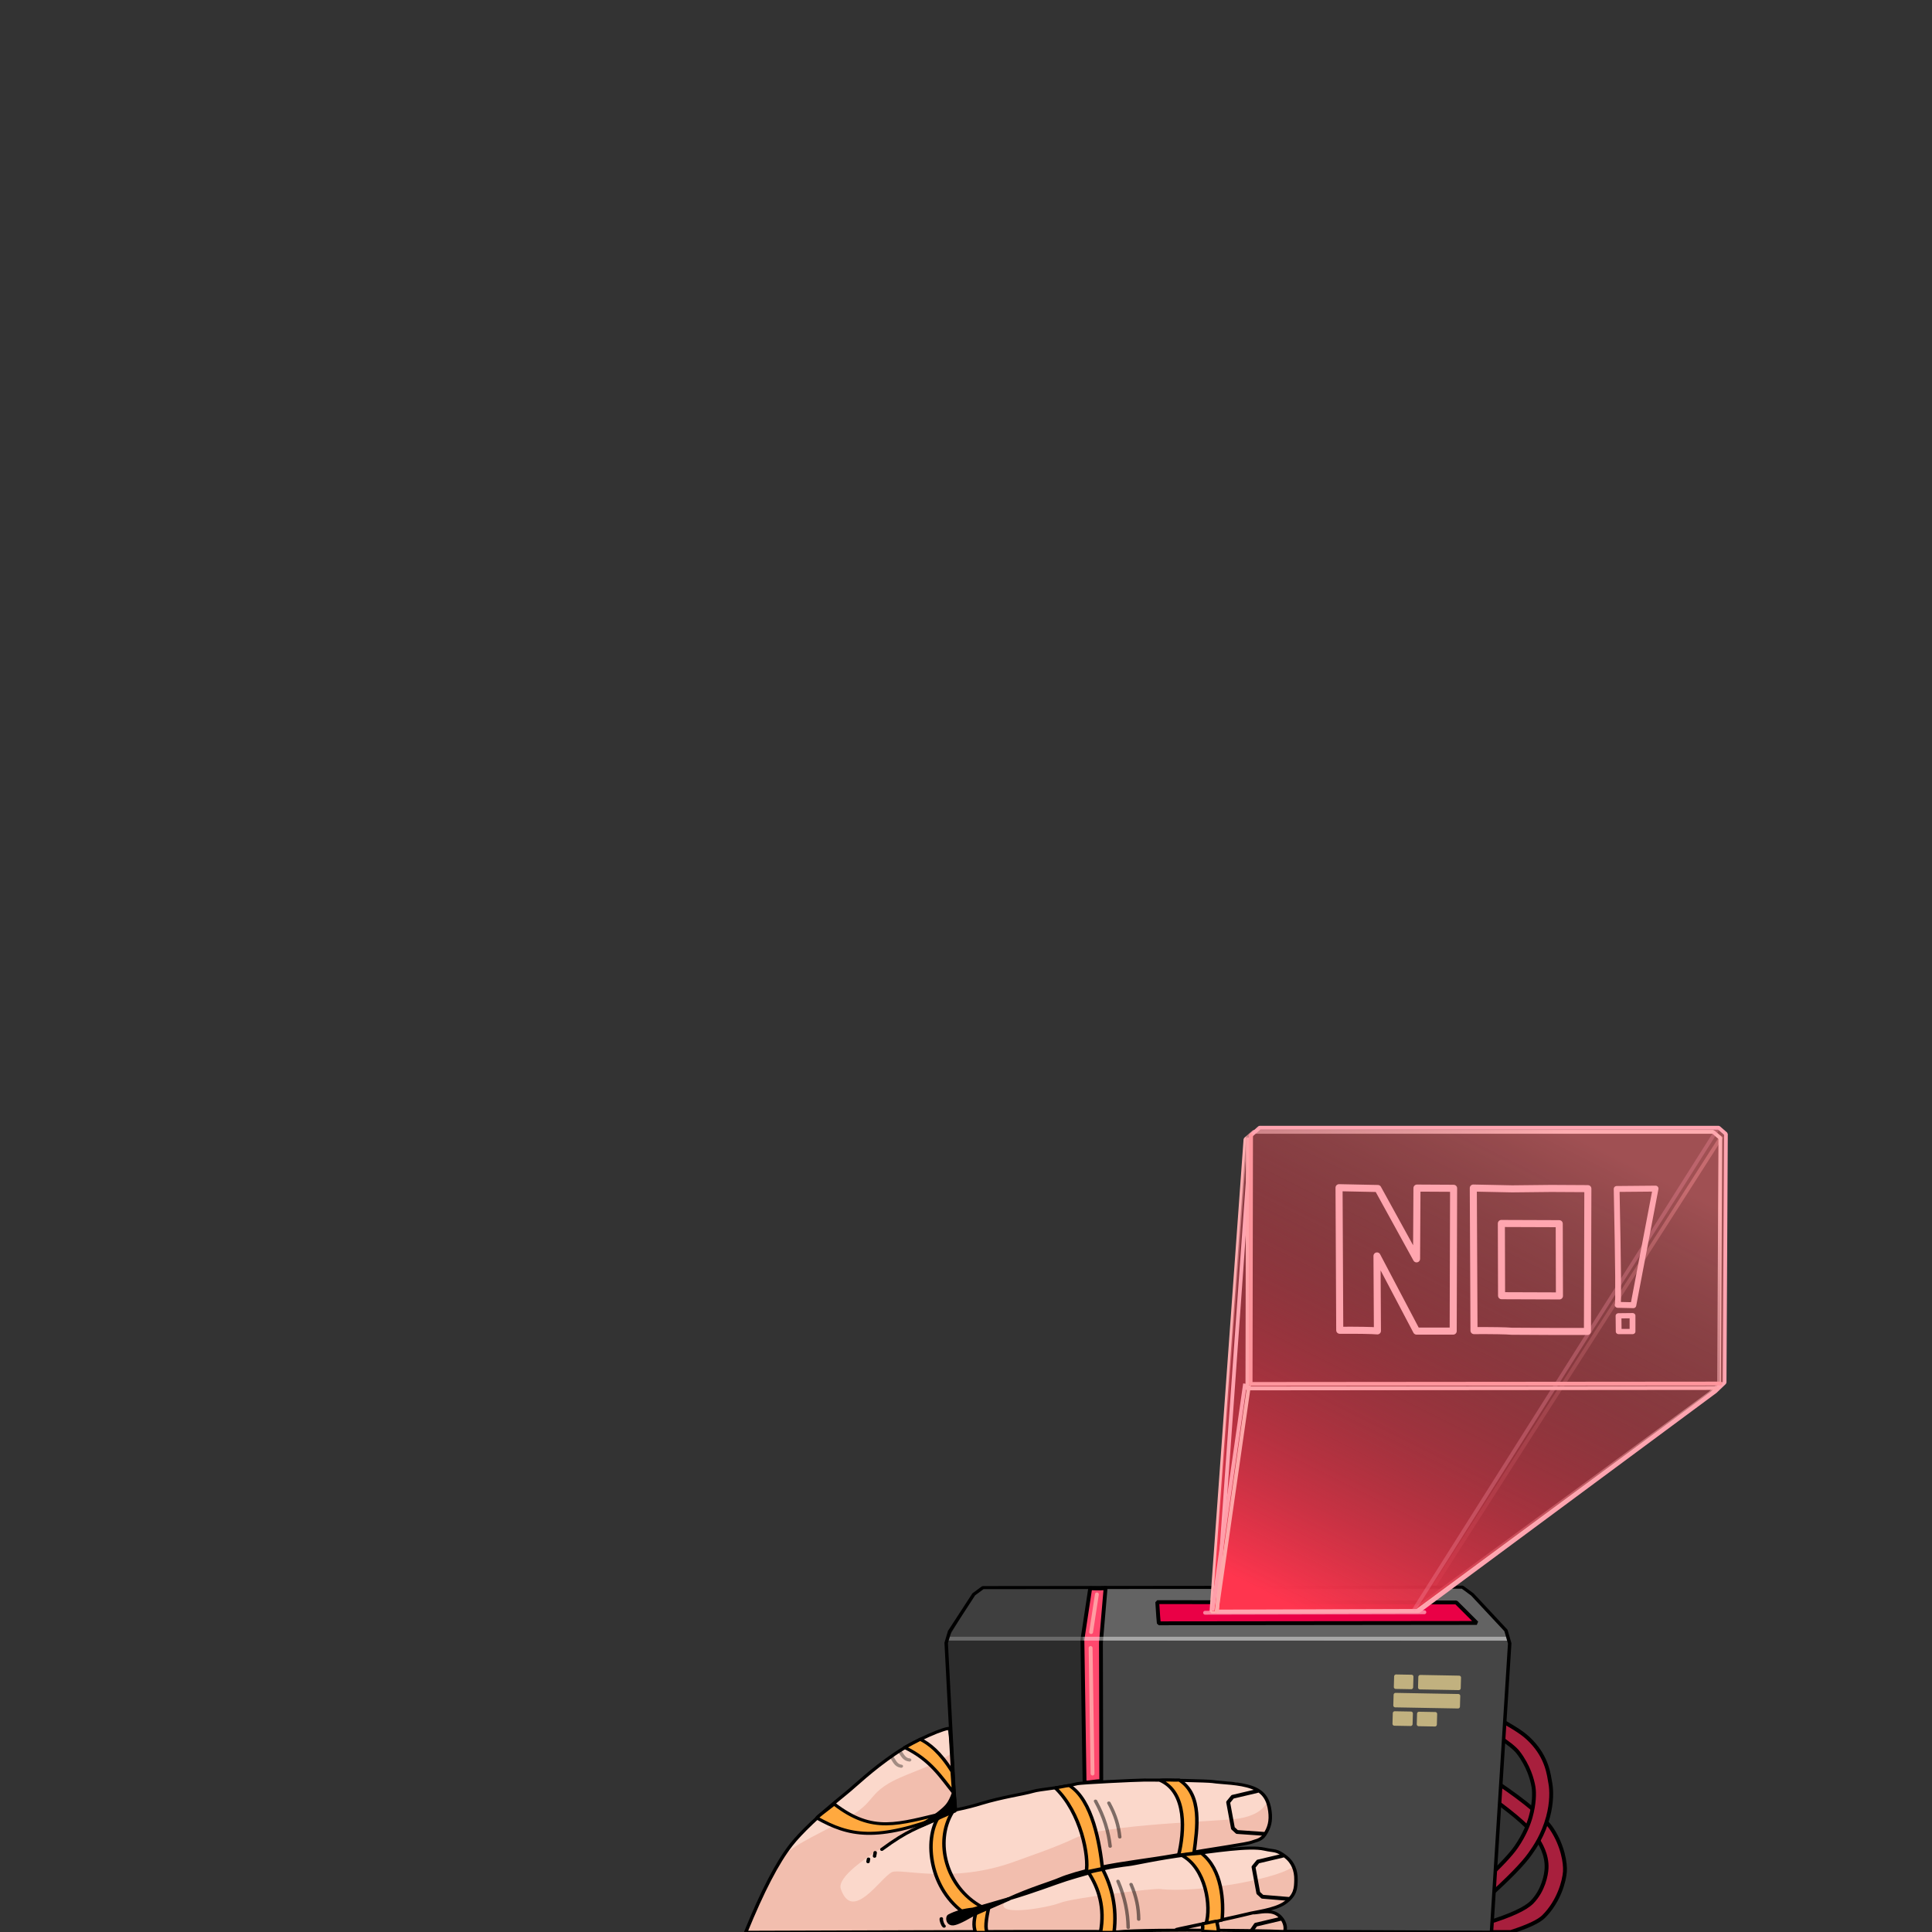 <?xml version="1.0" standalone="no"?>
<!DOCTYPE svg PUBLIC "-//W3C//DTD SVG 20010904//EN" "http://www.w3.org/TR/2001/REC-SVG-20010904/DTD/svg10.dtd">
<!-- Created using Krita: https://krita.org -->
<svg xmlns="http://www.w3.org/2000/svg" 
    xmlns:xlink="http://www.w3.org/1999/xlink"
    xmlns:krita="http://krita.org/namespaces/svg/krita"
    xmlns:sodipodi="http://sodipodi.sourceforge.net/DTD/sodipodi-0.dtd"
    width="2000pt"
    height="2000pt"
    viewBox="0 0 2000 2000">
<rect x="0" y="0" width="2000" height="2000" fill="#333333" stroke="none"/>
<defs>
  <linearGradient id="gradient0" gradientUnits="objectBoundingBox" x1="0.172" y1="1" x2="0.695" y2="0.005" spreadMethod="pad">
   <stop stop-color="#ff354e" offset="0" stop-opacity="1"/>
   <stop stop-color="#000000" offset="1" stop-opacity="0"/>
  </linearGradient>
 </defs>
<path id="shape0" transform="matrix(0.963 0 0 1 1467.657 1177.913)" fill="none" stroke-opacity="0.4" stroke="#ffc5cb" stroke-width="4" stroke-linecap="square" stroke-linejoin="bevel" d="M0 490.585L325.675 0" sodipodi:nodetypes="cc"/><path id="shape1" transform="translate(1539.5, 1845.5)" fill="#a81f3d" fill-rule="evenodd" stroke="#000000" stroke-width="4" stroke-linecap="square" stroke-linejoin="bevel" d="M7 17.5C30.38 34.472 45.213 47.805 51.5 57.5C54.922 62.778 62.161 74.281 61.5 88.5C61.169 95.624 58.065 111.604 46.5 123.5C39.832 130.359 24.332 137.525 0 145L3 154.5L24.5 154.5C42.16 148.83 53.493 143.497 58.5 138.5C74.494 122.539 79.809 101.568 80.5 92C81.118 83.44 78.334 65.22 67 48C59.175 36.112 40.342 20.112 10.5 0C10.5 0 9.333 5.833 7 17.5Z" sodipodi:nodetypes="cssscccssscc"/><path id="shape2" transform="translate(1535.5, 1778)" fill="#a81f3d" fill-rule="evenodd" stroke="#000000" stroke-width="4" stroke-linecap="square" stroke-linejoin="bevel" d="M13.5 0L14 18.5C25.325 25.848 32.658 31.681 36 36C46.927 50.122 50.779 64.479 52 72C52.965 77.946 52.865 89.225 49 103C47.168 109.528 43.017 120.925 34 134C28.443 142.057 17.11 154.057 0 170L3 187.5C25.936 166.999 41.102 151.499 48.5 141C53.306 134.179 61.971 121.702 67 103C71.116 87.693 70.681 75.099 69.5 68.5C67.849 59.279 66.286 41.877 49.5 24.5C41.143 15.849 33.757 11.727 13.5 0Z" sodipodi:nodetypes="ccssssccssssc"/><path id="shape01" transform="matrix(0.899 0 0 0.793 979.41 1643.235)" fill="#636363" stroke-opacity="0" stroke="#000000" stroke-width="0" stroke-linecap="square" stroke-linejoin="bevel" d="M627.874 450.532L648.877 73.454L644.572 56.594L606.256 9.562L594.787 0L42.781 0.627L32.265 9.412L3.914 63.471L0 78.335L17.399 450.532C17.399 448.022 220.89 448.022 627.874 450.532Z" sodipodi:nodetypes="ccccccccccc"/><path id="shape3" transform="translate(980.227, 1698.117)" fill="#000000" fill-opacity="0.298" fill-rule="evenodd" stroke-opacity="0" stroke="#000000" stroke-width="0" stroke-linecap="square" stroke-linejoin="bevel" d="M0 0L581.273 0.383L582.773 4.883L563.773 301.883L84.773 301.883L7.773 174.383C7.773 174.383 5.182 116.255 0 0Z" sodipodi:nodetypes="ccccccc"/><path id="shape4" transform="translate(1120.5, 1643.846)" fill="#ff486d" fill-rule="evenodd" stroke="#000000" stroke-width="4" stroke-linecap="round" stroke-linejoin="round" d="M8.075 0.33L0 53.654L2.25 201.404C8.811 201.526 12.971 199.906 19.533 200.029L19.185 56.52L24 0C22.717 0.554 17.408 0.664 8.075 0.33Z" sodipodi:nodetypes="ccccccc"/><path id="shape5" transform="translate(982.875, 1696.349)" fill="none" stroke-opacity="0.431" stroke="#ffffff" stroke-width="4" stroke-linecap="square" stroke-linejoin="bevel" d="M576.119 0L0 5.80636e-05" sodipodi:nodetypes="cc"/><path id="shape011" transform="matrix(0.899 0 0 0.793 979.5 1643)" fill="none" stroke="#000000" stroke-width="4" stroke-linecap="square" stroke-linejoin="bevel" d="M627.874 450.532L648.877 73.454L644.572 56.594L605.856 9.562L594.387 0L42.258 0.627L31.742 9.412L3.914 57.889L0 72.753L17.399 450.532C17.399 448.022 220.89 448.022 627.874 450.532Z" sodipodi:nodetypes="ccccccccccc"/><path id="shape6" transform="translate(980, 1643.5)" fill="#000000" fill-opacity="0.365" fill-rule="evenodd" stroke-opacity="0" stroke="#000000" stroke-width="0" stroke-linecap="square" stroke-linejoin="bevel" d="M38 0L29 6.5L3 46L0 57L8.5 230L57.5 242.5L142 215L141 51L148.5 0C148.5 0 111.667 0 38 0Z" sodipodi:nodetypes="cccccccccc"/><path id="shape0111" transform="matrix(0.899 0 0 0.793 771.807 1789.281)" fill="#fbd8cb" fill-rule="evenodd" stroke-opacity="0" stroke="#000000" stroke-width="0" stroke-linecap="square" stroke-linejoin="bevel" d="M0 265.619C19.093 212.342 40.825 168.62 56.616 145.8C67.074 130.687 72.311 127.893 103.403 96.331C119.968 79.515 140.757 62.221 165.916 38.394C189.585 15.979 220.292 7.231 231.575 0.067C236.492 -3.055 238.005 104.16 240.618 106.135C243.021 107.952 253.02 103.483 272.464 96.776C297.806 88.036 320.45 86.07 331.046 81.624C339.88 77.917 397.513 70.126 417.936 68.254C444.097 65.856 561.093 68.404 567.205 71.261C569.151 72.17 583.298 73.546 594.075 84.298C598.03 88.244 599.651 92.241 603.904 104.798C604.774 107.367 603.131 124.932 602.724 128.864C602.296 132.995 593.306 142.774 591.716 144.463C582.605 154.148 390.511 181.5 362.04 196.239C349.944 202.502 329.017 211.458 299.259 223.109C332.192 212.009 355.476 203.524 369.111 197.653C383.997 191.245 396.11 188.733 402.602 186.355C414.326 182.06 440.325 177.415 443.885 176.996C450.342 176.237 497.056 165.066 544.838 159.261C563.647 156.713 583.437 157.391 598.911 157.843C624.836 158.601 633.481 186.12 633.391 192.149C633.366 193.821 634.966 224.97 611.699 232.687C602.588 237.906 607.492 234.377 598.633 238.202C611.155 236.155 627.076 258.036 619.63 265.619C579.431 267.525 577.53 265.905 557.51 265.619C528.757 265.208 466.311 265.099 430.629 265.837C430.629 264.693 297.456 264.475 0 265.619Z" sodipodi:nodetypes="csssssssssssssscssscsscccscc"/><path id="shape01111" transform="matrix(0.899 0 0 0.793 771.807 1815.822)" fill="#f2beae" fill-rule="evenodd" stroke-opacity="0" stroke="#000000" stroke-width="0" stroke-linecap="square" stroke-linejoin="bevel" d="M0 232.163C19.093 178.886 27.064 162.795 41.676 136.855C50.696 120.842 75.113 109.839 112.38 86.683C147.232 65.029 140.287 56.645 161.38 40.683C180.632 26.115 213.828 17.8 235.9 0.035C238.288 -1.887 242.039 75.088 241.011 73.125C239.99 71.175 100.513 145.947 109.693 176.074C123.187 220.352 155.253 161.742 168.38 154.184C178.221 148.517 238.4 170.528 311.38 139.684C322.43 135.013 357.12 121.887 379.38 109.684C413.172 91.157 547.539 87.851 567.339 84.266C601.63 78.059 599.941 57.359 601.741 61.983C606.285 73.651 601.219 97.963 598.793 103.43C593.317 115.767 583.982 113.384 555.937 120.365C544.268 123.27 518.351 128.66 491.851 132.844C476.085 135.333 461.946 139.374 438.774 143.094C429.313 144.613 423.269 145.2 403.782 151.116C386.61 156.33 389.005 152.867 356.602 166.269C344.015 171.475 330.017 178.501 300.259 190.152C281.248 213.999 347.41 200.884 362.256 194.198C377.034 187.543 470.462 175.08 477.304 176.074C516.455 181.757 607.645 164.339 629.066 147.997C635.32 143.226 641.767 199.997 594.075 204.596C596.769 201.618 626.216 209.507 620.81 232.163C611.911 231.338 538.402 232.466 431.629 232.88C431.629 231.736 297.456 231.019 0 232.163Z" sodipodi:nodetypes="cssssssssssssssssscssscccc"/><path id="shape02" transform="matrix(0.899 0 0 0.793 771.946 1789.196)" fill="none" stroke="#000000" stroke-width="4" stroke-linecap="square" stroke-linejoin="bevel" d="M0 266.246C19.093 212.969 36.535 174.92 52.326 152.1C62.784 136.987 83.296 114.144 115.965 84.218C127.025 74.087 144.383 54.46 171.827 33.306C196.282 14.456 231.439 -1.873 235.352 0.174C236.077 9.172 240.052 96.322 241.373 106.899C243.991 105.408 251.281 104.954 270.725 98.247C296.067 89.507 319.84 85.931 330.725 82.247C339.325 79.335 361.417 78.056 381.725 72.247C386.001 71.023 448.541 67.592 458.778 67.507C486.925 67.273 532.567 68.546 537.455 69.398C548.824 71.38 568.135 71.001 583.304 77.274C597.49 83.141 602.042 94.359 603.621 108.159C605.068 120.803 603.109 129.495 597.505 139.042C593.287 146.228 586.795 146.569 583.604 148.181C578.029 150.999 540.567 156.478 493.976 165.747C464.249 171.661 433.306 175.412 408.226 181.497C387.407 186.548 369.767 192.798 362.725 196.247C350.493 202.239 329.483 208.596 301.725 222.997C334.658 211.897 355.01 202.532 368.975 197.497C385.361 191.589 398.734 187.875 405.226 185.497C416.95 181.202 436.415 178.413 439.976 177.997C448.603 176.99 472.675 170.137 509.346 164.829C538.246 160.645 579.99 153.207 597.227 157.635C609.52 160.793 610.827 157.946 621.97 167.719C630.027 174.787 633.852 185.621 633.63 197.604C633.429 208.417 633.358 217.838 620.655 227.909C609.144 237.036 585.319 239.802 578.193 242.171C542.304 251.836 484.513 264.587 497.977 262.26C524.743 255.505 548.554 250.683 583.882 240.83C587.457 241.448 599.561 237.089 608.625 240.83C617.207 244.373 623.526 256.631 620.58 265.726C639.456 264.414 460.348 261.363 427.918 265.726C427.918 264.582 297.456 265.102 0 266.246Z" sodipodi:nodetypes="csssccsssssssssssscsssssssscccsccc"/><path id="shape31" transform="matrix(0.899 0 0 0.793 936.5 1800.471)" fill="#ffa93f" fill-rule="evenodd" stroke="#000000" stroke-width="4" stroke-linecap="round" stroke-linejoin="round" d="M17.959 0C27.941 5.723 40.575 16.299 54.72 42.115C55.179 51.177 56.031 60.908 56.489 69.97C42.406 50.357 29.991 26.852 0 10.752C9.285 4.913 9.959 4.667 17.959 0Z" sodipodi:nodetypes="ccccc"/><path id="shape41" transform="matrix(0.899 0 0 0.793 845.743 1867.5)" fill="#ffa93f" fill-rule="evenodd" stroke="#000000" stroke-width="4" stroke-linecap="square" stroke-linejoin="bevel" d="M19.747 0C64.494 38.912 92.371 26.389 149.627 10.969L148.92 14.151C67.898 49.86 36.44 41.34 0.008 18.278C-0.301 17.13 8.36 10.166 19.747 0Z" sodipodi:nodetypes="ccccc"/><path id="shape51" transform="matrix(0.899 0 0 0.793 963.748 1876.308)" fill="#ffa93f" fill-rule="evenodd" stroke="#000000" stroke-width="4" stroke-linecap="square" stroke-linejoin="bevel" d="M24.42 0C4.079 37.964 16.914 97.347 58.232 123.004L40.314 132.809C-1.792 101.246 -8.419 35.263 8.934 5.439C8.934 5.439 14.753 2.667 24.42 0Z" sodipodi:nodetypes="ccccc"/><path id="shape61" transform="matrix(0.899 0 0 0.793 1092.375 1848.375)" fill="#ffa93f" fill-rule="evenodd" stroke="#000000" stroke-width="4" stroke-linecap="square" stroke-linejoin="bevel" d="M0 2.994C30.138 35.606 39.04 93.51 35.724 112.66L54.374 108.299C51.301 76.565 43.114 19.246 16.264 0C10.591 0.513 8.292 1.823 0 2.994Z" sodipodi:nodetypes="ccccc"/><path id="shape71" transform="matrix(0.899 0 0 0.793 1127.126 1935.163)" fill="#ffa93f" fill-rule="evenodd" stroke="#000000" stroke-width="4" stroke-linecap="square" stroke-linejoin="bevel" d="M16 0C26.13 21.943 32.763 49.525 29.05 82.25L13.493 82.25C18.67 49.923 11.55 25.266 0 4.625C0.626 3.583 5.959 2.041 16 0Z" sodipodi:nodetypes="ccccc"/><path id="shape81" transform="matrix(0.899 0 0 0.793 1008.342 1971.845)" fill="#ffa93f" fill-rule="evenodd" stroke="#000000" stroke-width="4" stroke-linecap="square" stroke-linejoin="bevel" d="M17.6 0L2.751 7.425C0.341 17.125 -1.473 26.775 1.69 36.011L15.479 36.011C12.601 32.561 13.309 20.558 17.6 0Z" sodipodi:nodetypes="ccccc"/><path id="shape91" transform="matrix(0.899 0 0 0.793 981.308 1965.489)" fill="#000000" fill-rule="evenodd" stroke="#000000" stroke-width="4" stroke-linecap="square" stroke-linejoin="bevel" d="M70.388 0L28.734 13.684C18.225 14.84 9.033 17.786 1.157 22.523C-0.438 23.482 -1.255 31.809 4.699 32.892C7.841 33.464 15.327 29.841 27.157 22.023L71.072 0.177C65.904 2.302 65.675 2.243 70.388 0Z" sodipodi:nodetypes="ccssccc"/><path id="shape111" transform="matrix(0.897 0.057 -0.044 0.792 1134.116 1864.513)" fill="none" stroke-opacity="0.498" stroke="#000000" stroke-width="4" stroke-linecap="round" stroke-linejoin="round" d="M0 0C10.872 19.739 16.772 38.565 19.638 57.564" sodipodi:nodetypes="cc"/><path id="shape041" transform="matrix(0.896 0.072 -0.062 0.791 1147.914 1866.469)" fill="none" stroke-opacity="0.498" stroke="#000000" stroke-width="4" stroke-linecap="round" stroke-linejoin="round" d="M0 0C8.604 14.767 13.273 28.851 15.54 43.065" sodipodi:nodetypes="cc"/><path id="shape121" transform="matrix(0.876 -0.202 0.179 0.773 922.96 1818.644)" fill="none" stroke-opacity="0.353" stroke="#000000" stroke-width="4" stroke-linecap="round" stroke-linejoin="round" d="M0 0C2.096 6.158 2.361 12.273 8.485 14.849" sodipodi:nodetypes="cc"/><path id="shape051" transform="matrix(0.867 -0.239 0.211 0.765 931.155 1812.604)" fill="none" stroke-opacity="0.353" stroke="#000000" stroke-width="4" stroke-linecap="round" stroke-linejoin="round" d="M0 0C2.096 6.158 2.361 12.273 8.485 14.849" sodipodi:nodetypes="cc"/><path id="shape141" transform="matrix(0.899 0 0 0.793 912.875 1882.672)" fill="none" stroke="#000000" stroke-width="4" stroke-linecap="round" stroke-linejoin="round" d="M64.479 0C41.054 12.565 30.903 14.284 0 40.11" sodipodi:nodetypes="cc"/><path id="shape151" transform="matrix(0.899 0 0 0.793 905.349 1917.762)" fill="none" stroke="#000000" stroke-width="4" stroke-linecap="round" stroke-linejoin="round" d="M0.672 0C0.584 2.141 0 3.321 0 4.761" sodipodi:nodetypes="cc"/><path id="shape161" transform="matrix(0.899 0 0 0.793 898.597 1924.492)" fill="none" stroke="#000000" stroke-width="4" stroke-linecap="round" stroke-linejoin="round" d="M0.53 0C0.463 0.707 0 2.699 0 3.447" sodipodi:nodetypes="cc"/><path id="shape171" transform="matrix(0.899 0 0 0.793 974.418 1986.233)" fill="none" stroke="#000000" stroke-width="4" stroke-linecap="round" stroke-linejoin="round" d="M0.068 0C-0.396 2.125 1.609 8.5 3.193 9.75" sodipodi:nodetypes="cc"/><path id="shape1111" transform="matrix(0.888 0.143 -0.12 0.784 1157.358 1947.459)" fill="none" stroke-opacity="0.498" stroke="#000000" stroke-width="4" stroke-linecap="round" stroke-linejoin="round" d="M0 0C10.872 19.739 16.772 38.565 19.638 57.564" sodipodi:nodetypes="cc"/><path id="shape0411" transform="matrix(0.885 0.158 -0.137 0.781 1170.904 1950.729)" fill="none" stroke-opacity="0.498" stroke="#000000" stroke-width="4" stroke-linecap="round" stroke-linejoin="round" d="M0 0C8.604 14.767 13.273 28.851 15.54 43.065" sodipodi:nodetypes="cc"/><path id="shape611" transform="matrix(0.899 0 0 0.793 1201.021 1842.659)" fill="#ffa93f" fill-rule="evenodd" stroke="#000000" stroke-width="4" stroke-linecap="square" stroke-linejoin="bevel" d="M0 0.522C31.318 16.199 27.692 68.277 21.231 98.123L38.923 95.449C42.535 63.716 48.867 19.323 22.017 0.077C16.345 0.59 8.292 -0.648 0 0.522Z" sodipodi:nodetypes="ccccc"/><path id="shape612" transform="matrix(0.899 0 0 0.793 1222.846 1918.479)" fill="#ffa93f" fill-rule="evenodd" stroke="#000000" stroke-width="4" stroke-linecap="square" stroke-linejoin="bevel" d="M0 2.385C28.621 18.84 34.754 70.323 28.513 92.06L46.992 87.157C49.031 63.892 47.282 21.028 23.184 0C17.512 0.513 8.292 1.215 0 2.385Z" sodipodi:nodetypes="ccccc"/><path id="shape613" transform="matrix(0.899 0 0 0.793 1244.328 1988.75)" fill="#ffa93f" fill-rule="evenodd" stroke="#000000" stroke-width="4" stroke-linecap="square" stroke-linejoin="bevel" d="M0.469 3.466C1.011 6.685 0.958 11.425 0 12.994L18.818 14.181C18.632 3.835 17.339 7.162 17.428 0C11.755 0.513 8.761 2.296 0.469 3.466Z" sodipodi:nodetypes="ccccc"/><path id="shape11" transform="translate(954.241, 1855.802)" fill="#000000" fill-rule="evenodd" stroke="#000000" stroke-width="4" stroke-linecap="square" stroke-linejoin="bevel" d="M0 33.588C13.639 24.941 22.477 18.165 26.517 13.258C29.008 10.232 31.247 5.812 33.234 0L34.648 18.385C34.648 18.385 23.099 23.452 0 33.588Z" sodipodi:nodetypes="csccc"/><path id="shape7" transform="translate(1271.378, 1854.034)" fill="none" stroke="#000000" stroke-width="4" stroke-linecap="round" stroke-linejoin="round" d="M30.052 0L4.596 6.01L0 11.667L4.95 38.537L9.192 42.426L37.3 44.371" sodipodi:nodetypes="cccccc"/><path id="shape021" transform="matrix(1 0 0 1 1297.634 1921.058)" fill="none" stroke="#000000" stroke-width="4" stroke-linecap="round" stroke-linejoin="round" d="M30.052 0L4.596 6.01L0 11.667L4.95 38.537L9.192 42.426L36.5 44.699" sodipodi:nodetypes="cccccc"/><path id="shape03" transform="matrix(1 0 0 1 1296.127 1986.425)" fill="none" stroke="#000000" stroke-width="4" stroke-linecap="round" stroke-linejoin="round" d="M29.285 0L3.829 6.01L0 11.505" sodipodi:nodetypes="ccc"/><path id="shape8" transform="translate(1198, 1658.519)" fill="#ea0046" fill-rule="evenodd" stroke="#000000" stroke-width="4" stroke-linecap="square" stroke-linejoin="bevel" d="M0 0L309.5 0.354L330.765 21.567L1.607 21.92C1.299 19.703 0.764 12.396 0 0Z" sodipodi:nodetypes="ccccc"/><path id="shape9" transform="translate(1129, 1706)" fill="none" stroke="#ff9da2" stroke-width="4" stroke-linecap="round" stroke-linejoin="round" d="M0 0L2 130" sodipodi:nodetypes="cc"/><path id="shape10" transform="translate(1129.5, 1650.5)" fill="none" stroke="#ff9da2" stroke-width="4" stroke-linecap="round" stroke-linejoin="round" d="M0 39L6 0" sodipodi:nodetypes="cc"/><path id="shape11111" transform="translate(1247.5, 1669)" fill="none" stroke="#fa809d" stroke-width="4" stroke-linecap="round" stroke-linejoin="round" d="M0 0.5L227 0" sodipodi:nodetypes="cc"/><rect id="shape12" transform="matrix(1 0.018 -0.028 0.999 1445.195 1735.39)" fill="#c1b17f" fill-rule="evenodd" stroke="#c1b17f" stroke-width="4" stroke-linecap="round" stroke-linejoin="round" width="16" height="11"/><rect id="shape04" transform="matrix(1 0.018 -0.028 0.999 1470.241 1735.893)" fill="#c1b17f" fill-rule="evenodd" stroke="#c1b17f" stroke-width="4" stroke-linecap="round" stroke-linejoin="round" width="40.21" height="11"/><rect id="shape05" transform="matrix(1 0.018 -0.028 0.999 1444.656 1754.455)" fill="#c1b17f" fill-rule="evenodd" stroke="#c1b17f" stroke-width="4" stroke-linecap="round" stroke-linejoin="round" width="64.999" height="11"/><rect id="shape06" transform="matrix(1 0.018 -0.028 0.999 1443.807 1773.474)" fill="#c1b17f" fill-rule="evenodd" stroke="#c1b17f" stroke-width="4" stroke-linecap="round" stroke-linejoin="round" width="16.809" height="11"/><rect id="shape07" transform="matrix(1 0.018 -0.028 0.999 1468.935 1773.977)" fill="#c1b17f" fill-rule="evenodd" stroke="#c1b17f" stroke-width="4" stroke-linecap="round" stroke-linejoin="round" width="16.809" height="11"/><path id="shape08" transform="matrix(0.963 0 0 1 1255.304 1169.034)" fill="#ff6a6f" fill-opacity="0.533" stroke-opacity="0" stroke="#000000" stroke-width="0" stroke-linecap="square" stroke-linejoin="bevel" d="M0 498.213L36.998 7.773L46.244 0L542.718 0L550.541 6.477L549.119 263.117L539.162 272.185L218.363 497.565C218.363 497.565 145.575 497.782 0 498.213Z" sodipodi:nodetypes="ccccccccc"/><path id="shape13" transform="matrix(0.963 0 0 1 1254.089 1171.677)" fill="none" stroke="#ffadb0" stroke-width="4" stroke-linecap="square" stroke-linejoin="bevel" d="M0 496.389L36.522 7.744L45.714 0L539.275 0L547.053 6.453L545.639 261.746L535.739 270.78L217.082 495.743C217.082 495.743 144.721 495.958 0 496.389Z" sodipodi:nodetypes="ccccccccc"/><path id="shape09" transform="matrix(0.963 0 0 1 1254.977 1168.212)" fill="url(#gradient0)" stroke-opacity="0" stroke="#000000" stroke-width="0" stroke-linecap="square" stroke-linejoin="bevel" d="M0 499.83L36.522 7.798L45.714 0L539.275 0L547.053 6.498L545.639 263.531L535.74 272.629L217.082 499.181C217.082 499.181 144.721 499.397 0 499.83Z" sodipodi:nodetypes="ccccccccc"/><path id="shape010" transform="matrix(0.963 0 0 1 1259.865 1167.433)" fill="none" stroke="#ffa4b0" stroke-width="4" stroke-linecap="square" stroke-linejoin="bevel" d="M0 500.834L36.522 7.814L45.714 0L539.275 0L547.053 6.511L545.639 263.738L535.74 272.855L217.082 500.183C217.082 500.183 144.721 500.401 0 500.834Z" sodipodi:nodetypes="ccccccccc"/><path id="shape01111" transform="matrix(0.963 0 0 1 1464.38 1168.719)" fill="none" stroke-opacity="0.298" stroke="#ff94aa" stroke-width="4" stroke-linecap="square" stroke-linejoin="bevel" d="M0 496.695L325.675 0" sodipodi:nodetypes="cc"/><path id="shape19" transform="matrix(0.963 0 0 1 1259.538 1436.203)" fill="none" stroke="#fda8a9" stroke-width="4" stroke-linecap="square" stroke-linejoin="bevel" d="M34.401 0L0 231.224" sodipodi:nodetypes="cc"/><path id="shape012" transform="matrix(0.963 0 0 1 1255.437 1434.35)" fill="none" stroke="#ff9ea9" stroke-width="4" stroke-linecap="square" stroke-linejoin="bevel" d="M34.401 0L0 231.224" sodipodi:nodetypes="cc"/><path id="shape013" transform="matrix(0.963 0 0 1 1291.24 1179.457)" fill="none" stroke="#ffa3a9" stroke-width="4" stroke-linecap="round" stroke-linejoin="round" d="M505 257.387L0 257.808L0.486 0" sodipodi:nodetypes="ccc"/><path id="shape20" transform="matrix(0.963 0 0 1 1294.67 1175.213)" fill="none" stroke="#ff969d" stroke-width="4" stroke-linecap="round" stroke-linejoin="round" d="M505 257.04L0 257.46L0.486 0" sodipodi:nodetypes="ccc"/><path id="shape0111" transform="matrix(1.219 0 0 1.219 1386.179 1229.5)" fill="none" stroke="#ffa6af" stroke-width="6" stroke-linecap="round" stroke-linejoin="round" d="M0.589 121.063L0 0L32.939 0.678L65.819 60.429L66.173 0.325L97.285 0.501L96.932 121.77L65.819 121.77L32.232 57.954L32.585 121.594C27.572 121.173 16.907 120.997 0.589 121.063Z" sodipodi:nodetypes="ccccccccccc"/><path id="shape0211" transform="matrix(1.219 0 0 1.219 1525.158 1229.865)" fill="none" stroke="#ffa6af" stroke-width="6" stroke-linecap="round" stroke-linejoin="round" d="M0.589 121.063L0 0L32.939 0.678L66.173 0.325L97.285 0.501L96.932 121.77L65.819 121.77L32.585 121.594C27.572 121.173 16.907 120.997 0.589 121.063Z" sodipodi:nodetypes="ccccccccc"/><path id="shape1111" transform="matrix(1.219 0 0 1.219 1554.206 1266.536)" fill="none" stroke="#ffa6af" stroke-width="6" stroke-linecap="round" stroke-linejoin="round" d="M0.177 61.342L0 0L49.144 0.177L49.321 61.518C49.321 61.518 32.939 61.459 0.177 61.342Z" sodipodi:nodetypes="ccccc"/><path id="shape21" transform="matrix(1 0 0 1.019 1673.54 1230.452)" fill="none" stroke="#ffa6af" stroke-width="6" stroke-linecap="round" stroke-linejoin="round" d="M0 0.353L40.305 0L17.324 118.44L1.061 118.087C2.003 118.322 1.65 79.078 0 0.353Z" sodipodi:nodetypes="ccccc"/><path id="shape311" transform="matrix(1 0 0 0.903 1675.484 1361.973)" fill="none" stroke="#ffa6af" stroke-width="6" stroke-linecap="round" stroke-linejoin="round" d="M0 0.177L0.177 18.208L14.496 18.208L14.496 0C14.496 0 9.664 0.059 0 0.177Z" sodipodi:nodetypes="ccccc"/>
</svg>
